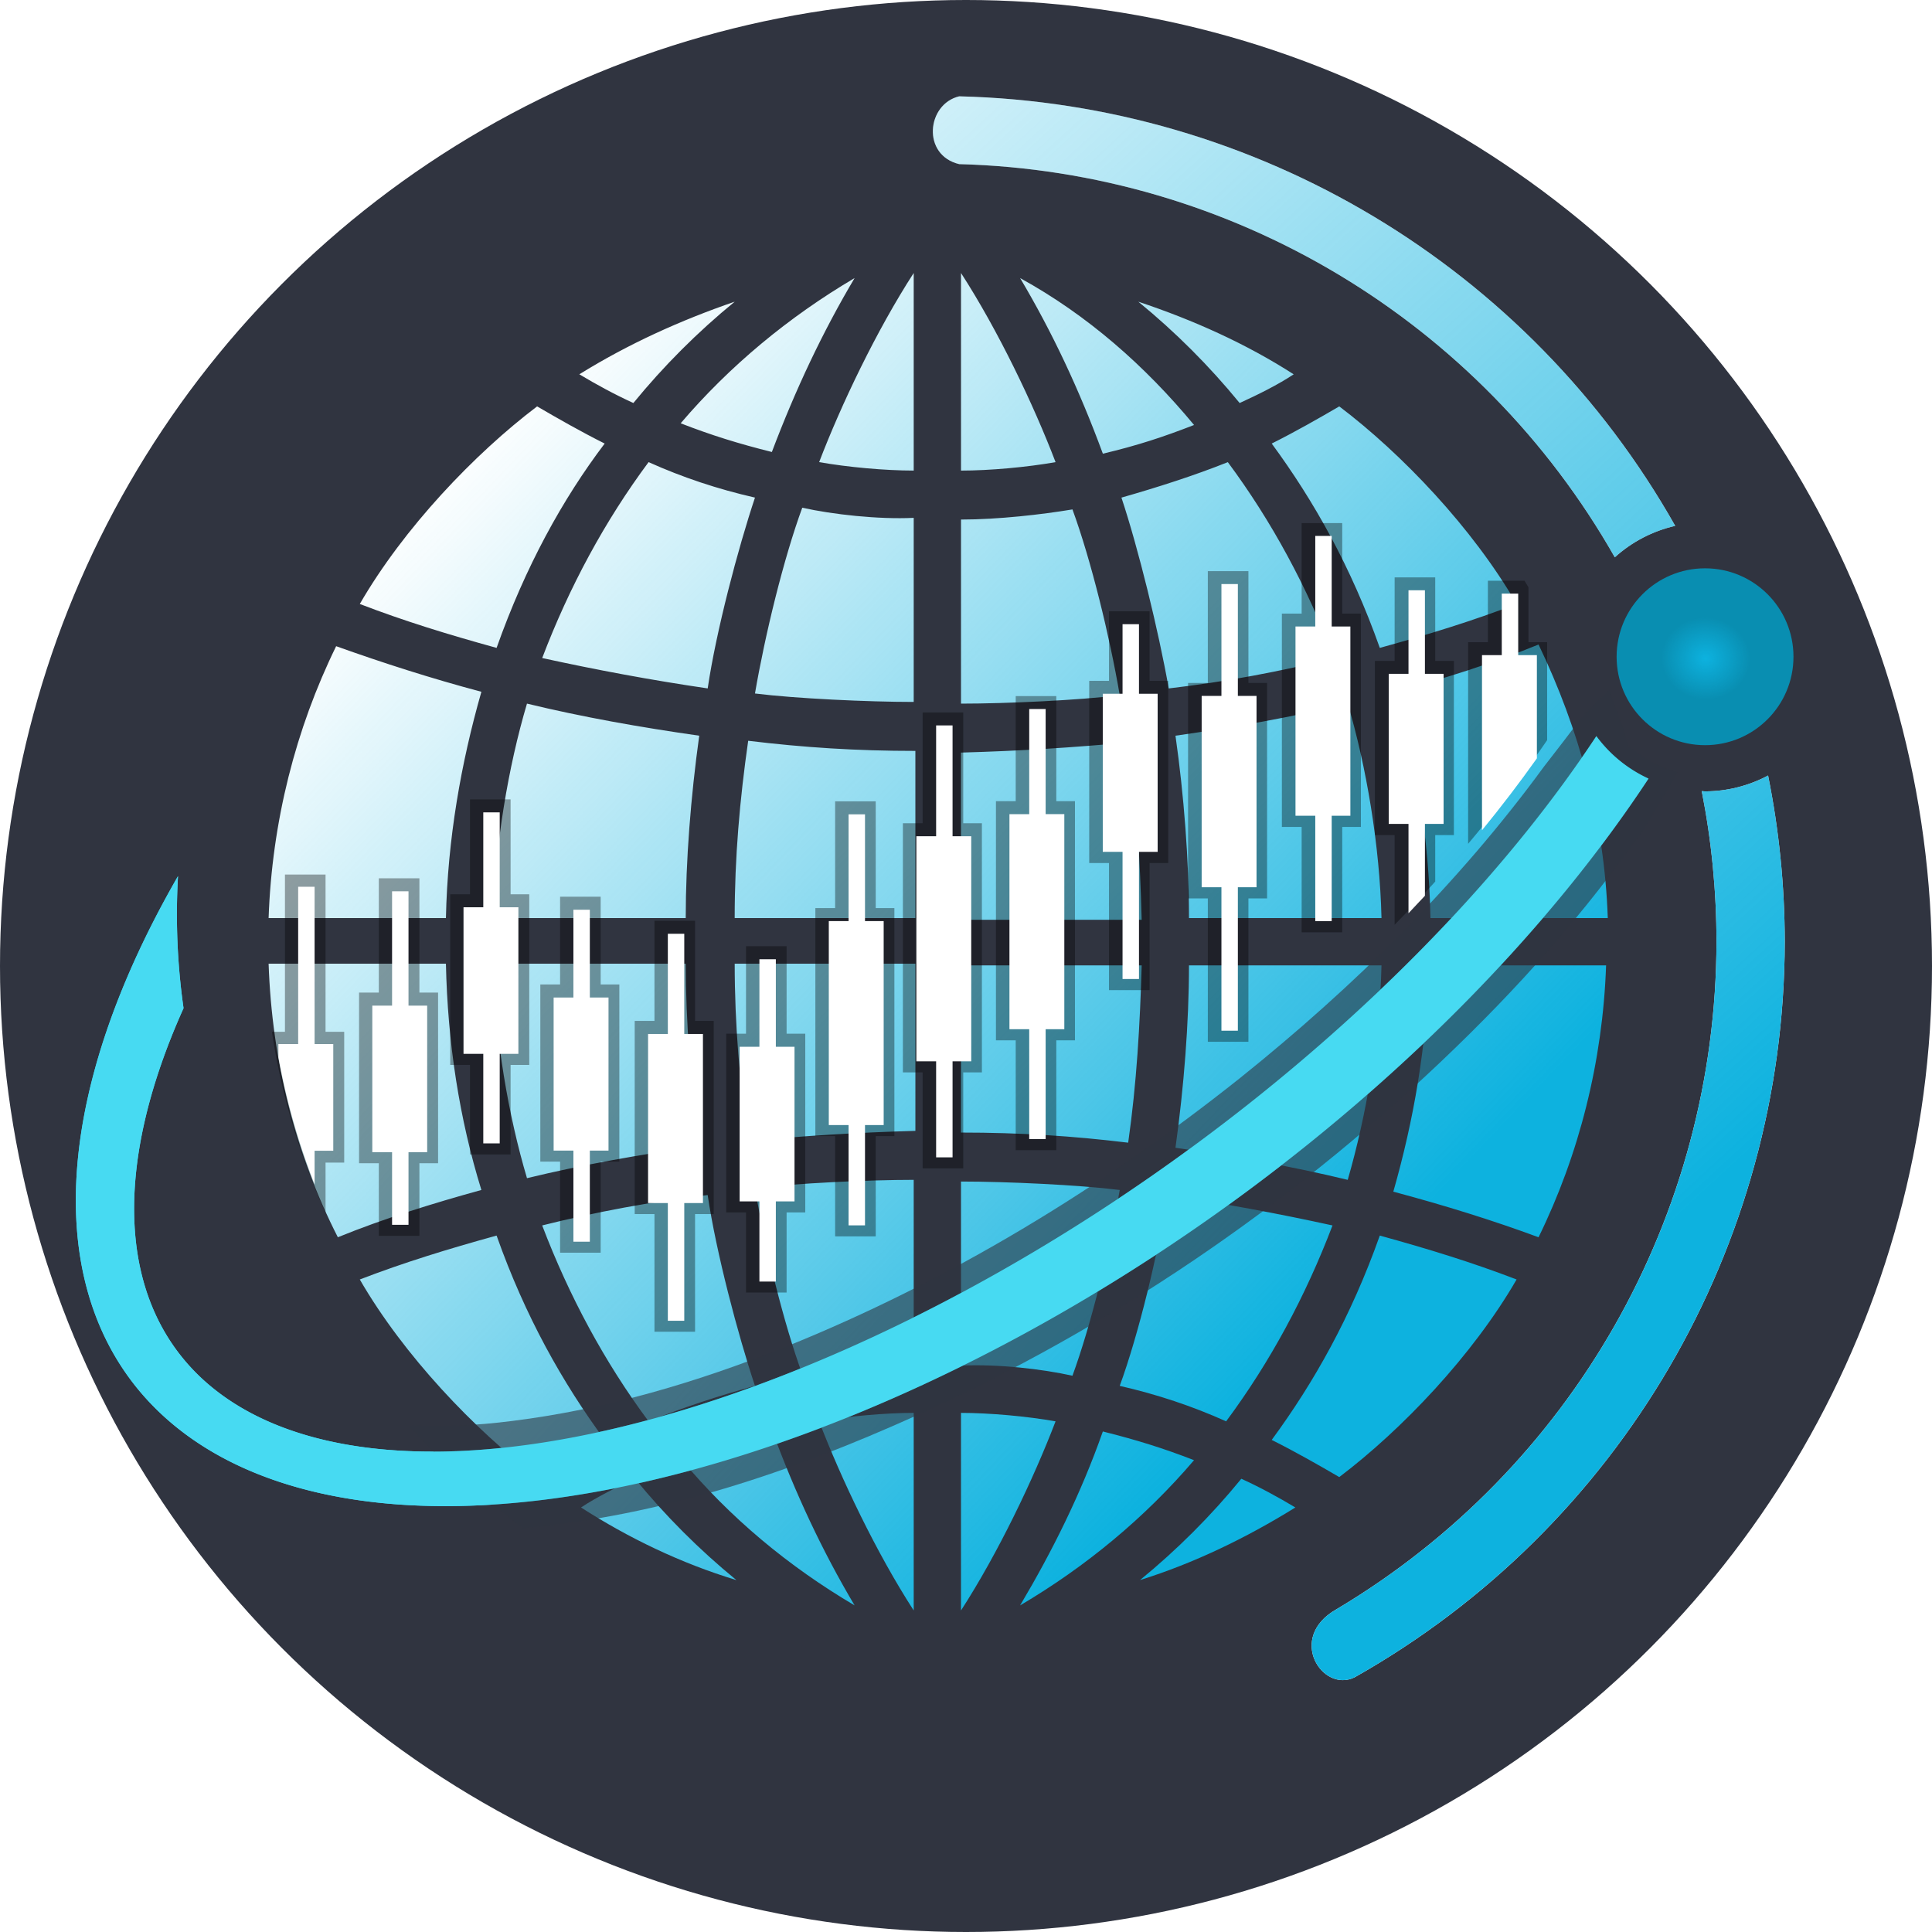 <?xml version="1.0" encoding="UTF-8" standalone="no"?>
<!-- Created with Inkscape (http://www.inkscape.org/) -->

<svg
   width="240.85mm"
   height="240.85mm"
   viewBox="0 0 240.85 240.85"
   version="1.1"
   id="svg5"
   sodipodi:docname="logo_charles_redondo.svg"
   inkscape:version="1.1.2 (0a00cf5339, 2022-02-04)"
   inkscape:export-filename="/home/jrperin/projetos/tradeglobalnews/site/images/logo_charles_redondo.png"
   inkscape:export-xdpi="96"
   inkscape:export-ydpi="96"
   xmlns:inkscape="http://www.inkscape.org/namespaces/inkscape"
   xmlns:sodipodi="http://sodipodi.sourceforge.net/DTD/sodipodi-0.dtd"
   xmlns:xlink="http://www.w3.org/1999/xlink"
   xmlns="http://www.w3.org/2000/svg"
   xmlns:svg="http://www.w3.org/2000/svg">
  <sodipodi:namedview
     id="namedview7"
     pagecolor="#ffffff"
     bordercolor="#999999"
     borderopacity="1"
     inkscape:pageshadow="0"
     inkscape:pageopacity="0"
     inkscape:pagecheckerboard="0"
     inkscape:document-units="mm"
     showgrid="false"
     inkscape:snap-others="false"
     inkscape:object-nodes="false"
     inkscape:snap-global="false"
     inkscape:snap-nodes="false"
     inkscape:zoom="0.2394745"
     inkscape:cx="532.41577"
     inkscape:cy="1100.3259"
     inkscape:window-width="1610"
     inkscape:window-height="986"
     inkscape:window-x="0"
     inkscape:window-y="0"
     inkscape:window-maximized="1"
     inkscape:current-layer="layer1"
     inkscape:lockguides="false" />
  <defs
     id="defs2">
    <linearGradient
       inkscape:collect="always"
       id="linearGradient47285">
      <stop
         style="stop-color:#0db2df;stop-opacity:1;"
         offset="0"
         id="stop47281" />
      <stop
         style="stop-color:#0db2df;stop-opacity:0;"
         offset="1"
         id="stop47283" />
    </linearGradient>
    <filter
       inkscape:collect="always"
       style="color-interpolation-filters:sRGB"
       id="filter7812"
       x="-0.013"
       y="-0.004"
       width="1.026"
       height="1.007">
      <feGaussianBlur
         inkscape:collect="always"
         stdDeviation="0.195"
         id="feGaussianBlur7814" />
    </filter>
    <linearGradient
       inkscape:collect="always"
       xlink:href="#linearGradient47285"
       id="linearGradient47885"
       gradientUnits="userSpaceOnUse"
       x1="479.257"
       y1="95.608"
       x2="368.589"
       y2="-9.939" />
    <linearGradient
       inkscape:collect="always"
       xlink:href="#linearGradient47285"
       id="linearGradient47887"
       gradientUnits="userSpaceOnUse"
       x1="525.405"
       y1="81.908"
       x2="385.78"
       y2="-69.247" />
    <radialGradient
       inkscape:collect="always"
       xlink:href="#linearGradient47285"
       id="radialGradient48973"
       cx="525.614"
       cy="14.778"
       fx="525.614"
       fy="14.778"
       r="8.946"
       gradientUnits="userSpaceOnUse"
       gradientTransform="matrix(0.617,0.036,-0.033,0.571,201.873,-12.365)" />
    <filter
       inkscape:collect="always"
       style="color-interpolation-filters:sRGB"
       id="filter49499"
       x="-0.002"
       y="-0.002"
       width="1.005"
       height="1.005">
      <feGaussianBlur
         inkscape:collect="always"
         stdDeviation="0.018"
         id="feGaussianBlur49501" />
    </filter>
  </defs>
  <g
     inkscape:label="Camada 1"
     inkscape:groupmode="layer"
     id="layer1"
     transform="translate(-13.335,33.622)">
    <g
       id="g87959"
       transform="translate(-299.722,33.472)">
      <circle
         style="fill:#303440;fill-opacity:1;fill-rule:nonzero;stroke-width:0.364"
         id="circle84403"
         cx="433.482"
         cy="53.331"
         r="120.425" />
      <circle
         style="fill:#ffffff;fill-opacity:1;fill-rule:nonzero;stroke-width:0.27"
         id="circle87900"
         cx="429.91"
         cy="50.305"
         r="89.226" />
      <path
         id="path53487"
         style="opacity:1;fill:#ffffff;fill-opacity:1;fill-rule:nonzero;stroke-width:0.319"
         d="m 432.634,-55.087 c -4.061,0.973 -4.686,7.336 0,8.454 33.947,0.901 64.949,19.493 81.731,49.015 2.133,-1.93 4.726,-3.279 7.53,-3.919 C 503.634,-33.847 469.736,-54.183 432.634,-55.087 Z m 100.837,84.674 c -2.418,1.29 -5.116,1.968 -7.857,1.975 -0.138,-0.009 -0.276,-0.02 -0.413,-0.033 1.222,6.184 1.837,12.473 1.838,18.776 -0.039,34.148 -18.035,65.758 -47.378,83.222 -6.223,3.52 -1.777,10.442 2.245,8.492 33.097,-18.676 53.59,-53.711 53.645,-91.714 -0.008,-6.958 -0.704,-13.898 -2.079,-20.718 z"
         sodipodi:nodetypes="ccccccccccccc" />
      <path
         id="path8508"
         style="opacity:1;fill:url(#linearGradient47887);fill-opacity:1;fill-rule:nonzero;stroke-width:0.319"
         d="m 432.634,-55.087 c -4.061,0.973 -4.686,7.336 0,8.454 33.947,0.901 64.949,19.493 81.731,49.015 2.133,-1.93 4.726,-3.279 7.53,-3.919 C 503.634,-33.847 469.736,-54.183 432.634,-55.087 Z m 100.837,84.674 c -2.418,1.29 -5.116,1.968 -7.857,1.975 -0.138,-0.009 -0.276,-0.02 -0.413,-0.033 1.222,6.184 1.837,12.473 1.838,18.776 -0.039,34.148 -18.035,65.758 -47.378,83.222 -6.223,3.52 -1.777,10.442 2.245,8.492 33.097,-18.676 53.59,-53.711 53.645,-91.714 -0.008,-6.958 -0.704,-13.898 -2.079,-20.718 z"
         sodipodi:nodetypes="ccccccccccccc" />
      <circle
         style="fill:url(#linearGradient47885);fill-opacity:1;fill-rule:nonzero;stroke-width:0.27"
         id="circle8504"
         cx="429.91"
         cy="50.305"
         r="89.226" />
      <path
         d="m 519.384,50.305 c 0,49.474 -40,89.474 -89.474,89.474 -49.474,0 -89.474,-40 -89.474,-89.474 0,-49.474 40,-89.474 89.474,-89.474 49.474,0 89.474,40 89.474,89.474 z M 374.542,47.358 h 24 c 0,-7.158 0.632,-15.158 1.684,-22.737 -7.369,-1.053 -14.526,-2.316 -21.474,-4 -2.316,7.789 -4,17.684 -4.211,26.737 z m 10.737,-67.79 c 2.105,1.263 4.421,2.526 6.737,3.579 3.789,-4.632 8,-8.842 12.632,-12.632 -6.737,2.316 -13.263,5.263 -19.368,9.053 z m -30.316,33.895 c -5.053,10.316 -8,21.895 -8.421,33.895 h 22.105 c 0.21,-9.895 1.895,-19.368 4.421,-28.211 -6.316,-1.684 -12.211,-3.579 -18.105,-5.684 m 33.474,-25.263 c -2.947,-1.474 -5.895,-3.158 -8.421,-4.632 -7.79,5.895 -16.632,15.158 -22.105,24.632 5.474,2.105 10.947,3.789 17.053,5.474 3.579,-10.105 8.21,-18.526 13.474,-25.474 m 18.737,6.737 c -4.632,-1.053 -9.053,-2.526 -13.263,-4.421 -5.474,7.368 -9.895,15.579 -13.263,24.421 6.737,1.474 13.474,2.737 20.632,3.789 1.053,-7.158 3.789,-17.474 5.895,-23.79 z m 12.421,-27.368 c -8.21,4.842 -15.579,10.947 -21.684,18.105 3.789,1.474 7.158,2.526 11.368,3.579 2.947,-7.79 6.316,-14.947 10.316,-21.684 m -4.421,22.947 c 3.579,0.632 8.21,1.053 11.789,1.053 v -24.632 c -4.632,7.158 -9.053,16.421 -11.789,23.579 z m -2.105,5.684 c -2.316,6.316 -4.632,15.79 -5.895,23.158 5.053,0.632 14.105,1.053 19.789,1.053 V -2.537 c -4.421,0.211 -10.105,-0.421 -13.895,-1.263 z m 68,24.421 c -6.947,1.684 -14.105,2.947 -21.474,4 1.053,7.368 1.684,15.579 1.684,22.737 h 24 c -0.211,-9.053 -1.895,-18.947 -4.21,-26.737 z m -26.105,-50.105 c 4.632,3.789 8.842,8 12.632,12.632 2.316,-1.053 4.842,-2.316 6.737,-3.579 -5.895,-3.789 -12.421,-6.737 -19.368,-9.053 z m 49.895,42.737 c -5.684,2.316 -11.579,4.211 -17.895,5.895 2.737,8.842 4.211,18.316 4.421,28.211 h 22.105 c -0.421,-12.211 -3.579,-23.579 -8.632,-34.105 m -46.105,5.474 c 7.158,-0.842 13.895,-2.105 20.632,-3.789 -3.368,-8.842 -7.79,-17.053 -13.263,-24.421 -4.21,1.684 -8.842,3.158 -13.263,4.421 2.105,6.316 4.632,16.632 5.895,23.79 z m -18.526,-51.158 c 4,6.737 7.368,13.895 10.316,21.895 4.421,-1.053 7.579,-2.105 11.368,-3.579 -6.105,-7.368 -13.263,-13.684 -21.684,-18.316 m -7.368,-0.632 v 24.632 c 3.579,0 8.21,-0.421 11.789,-1.053 -2.737,-7.158 -7.158,-16.421 -11.789,-23.579 z m 0,30.737 v 22.947 c 5.684,0 14.737,-0.421 19.789,-1.053 -1.263,-7.368 -3.579,-16.842 -5.895,-23.158 -3.789,0.632 -9.263,1.263 -13.895,1.263 z m -54.105,82.105 c 6.947,-1.684 14.105,-2.947 21.474,-4 -1.053,-7.368 -1.684,-15.579 -1.684,-22.737 H 374.542 c 0.211,9.263 1.895,18.947 4.211,26.737 z m 26.105,50.105 c -4.632,-3.789 -8.842,-8 -12.632,-12.632 -2.316,1.053 -4.842,2.316 -6.737,3.579 5.895,3.789 12.421,6.947 19.368,9.053 z M 355.173,87.147 c 5.684,-2.316 11.79,-4.211 17.895,-5.895 -2.737,-8.842 -4.211,-18.316 -4.421,-28.211 h -22.105 c 0.421,12.211 3.368,23.79 8.632,34.105 m 46.105,-5.263 c -7.158,0.842 -13.895,2.105 -20.632,3.789 3.368,8.842 7.79,17.053 13.263,24.421 4.21,-1.684 8.632,-3.158 13.263,-4.421 -2.105,-6.316 -4.842,-16.632 -5.895,-23.79 z m 18.316,51.158 c -4,-6.737 -7.368,-13.895 -10.316,-21.895 -4.421,1.053 -7.579,2.105 -11.368,3.579 6.105,7.368 13.474,13.474 21.684,18.316 M 406.331,75.147 c 6.947,-0.632 13.263,-1.053 20.842,-1.263 V 53.042 h -22.526 c 0,7.579 0.632,14.947 1.684,22.105 z m 20.632,58.526 v -24.632 c -3.579,0 -8.211,0.421 -11.789,1.053 2.737,7.158 7.158,16.421 11.789,23.579 z m 0,-30.737 V 79.99 c -5.684,0 -14.737,0.421 -19.789,1.053 1.263,7.368 3.579,16.842 5.895,23.158 3.789,-0.632 9.474,-1.263 13.895,-1.263 z M 485.279,53.253 H 461.279 c 0,7.158 -0.632,15.158 -1.684,22.737 7.368,1.053 14.526,2.316 21.474,4 2.316,-8 4,-17.684 4.21,-26.737 z m -10.737,67.579 c -2.105,-1.263 -4.421,-2.526 -6.737,-3.579 -3.789,4.632 -8,8.842 -12.632,12.632 6.737,-2.105 13.263,-5.263 19.369,-9.053 z m 30.316,-33.684 c 5.053,-10.316 8,-21.895 8.421,-33.895 h -22.105 c -0.211,9.895 -1.895,19.368 -4.421,28.211 6.316,1.684 12.421,3.579 18.105,5.684 m -52.211,18.526 c 4.632,1.053 9.053,2.526 13.263,4.421 5.474,-7.368 9.895,-15.579 13.263,-24.421 -6.737,-1.474 -13.474,-2.737 -20.632,-3.789 -1.053,7.158 -3.579,17.474 -5.895,23.79 z m -12.421,27.368 c 8.21,-4.842 15.579,-10.947 21.684,-18.105 -3.789,-1.474 -7.158,-2.526 -11.368,-3.579 -2.737,7.789 -6.316,14.947 -10.316,21.684 m 4.421,-22.947 c -3.579,-0.632 -8.21,-1.053 -11.789,-1.053 v 24.632 c 4.632,-7.158 9.053,-16.421 11.789,-23.579 z m 2.105,-5.684 c 2.316,-6.316 4.632,-15.79 5.895,-23.158 -5.053,-0.632 -14.105,-1.053 -19.789,-1.053 v 22.947 c 4.632,-0.211 10.105,0.421 13.895,1.263 z m 24.842,-116.211 c 5.263,7.158 9.895,15.368 13.474,25.474 6.105,-1.684 11.579,-3.368 17.053,-5.474 -5.474,-9.474 -14.316,-18.737 -22.105,-24.632 -2.526,1.474 -5.474,3.158 -8.421,4.632 m -83.158,124.211 c -5.263,-7.158 -9.895,-15.368 -13.474,-25.474 -6.105,1.684 -11.579,3.368 -17.053,5.474 5.474,9.474 14.316,18.737 22.105,24.632 2.526,-1.474 5.474,-3.158 8.421,-4.632 m 83.158,0 c 2.947,1.474 5.895,3.158 8.421,4.632 7.79,-5.895 16.632,-15.158 22.105,-24.632 -5.474,-2.105 -10.947,-3.789 -17.053,-5.474 -3.579,10.105 -8.211,18.316 -13.474,25.474 m -66.948,-65.053 h 22.526 V 26.516 c -7.368,0 -13.895,-0.421 -20.842,-1.263 -1.053,7.368 -1.684,14.526 -1.684,22.105 z m 50.737,5.895 H 432.858 V 74.095 c 7.368,0 13.895,0.421 20.842,1.263 1.053,-7.368 1.474,-14.737 1.684,-22.105 z m -1.684,-27.79 c -6.947,0.632 -13.263,1.053 -20.842,1.263 v 20.842 h 22.526 c -0.211,-7.789 -0.632,-14.947 -1.684,-22.105 z"
         style="fill:#303440;fill-opacity:1;stroke-width:2.105"
         id="path8506" />
      <circle
         style="fill:#098eb1;fill-opacity:1;stroke-width:0.259"
         id="circle8510"
         cx="525.614"
         cy="14.778"
         r="11.024" />
      <path
         id="path8512"
         style="opacity:1;fill:#47daf2;fill-opacity:1;stroke-width:0.263"
         d="m 512.064,24.675 a 53.833,115.507 54.187 0 1 -43.465,45.947 53.833,115.507 54.187 0 1 -130.385,34.124 53.833,115.507 54.187 0 1 -2.276,-46.155 88.17,94.101 77.244 0 1 -0.691,-16.462 62.812,123.383 54.269 0 0 -5.208,63.691 62.812,123.383 54.269 0 0 138.531,-24.435 62.812,123.383 54.269 0 0 49.997,-51.417 16.783,16.783 0 0 1 -6.503,-5.294 z" />
      <path
         id="path8516"
         style="opacity:0.6;fill:#000000;fill-opacity:1;stroke-width:3.78;stroke-miterlimit:4;stroke-dasharray:none;filter:url(#filter7812)"
         d="m 1345.719,1074.492 v 2.002 54.758 h -9.818 v 2.002 82.758 h 9.818 v 36.053 h 20.16 v -36.053 h 9.271 v -84.76 h -9.271 v -56.76 z"
         transform="matrix(0.251,0,0,0.251,22.507,-227.3)" />
      <path
         id="path8518"
         style="opacity:0.6;fill:#000000;fill-opacity:1;stroke-width:3.78;stroke-miterlimit:4;stroke-dasharray:none;filter:url(#filter7812)"
         d="m 1298.228,160.389 v 2 76.094 h -6.471 a 337.233,337.233 0 0 0 26.631,89.814 v -24.832 h 9.271 v -64.982 h -9.271 v -78.094 z"
         transform="matrix(0.251,0,0,0.251,22.725,1.671)" />
      <path
         id="path8520"
         style="opacity:0.6;fill:#000000;fill-opacity:1;stroke-width:3.78;stroke-miterlimit:4;stroke-dasharray:none;filter:url(#filter7812)"
         d="m 1391.006,1035.303 v 2 45.119 c -3.273,0 -6.546,0 -9.818,0 v 2 82.758 h 9.818 v 44.477 h 20.16 v -44.477 h 9.271 v -84.758 c -3.091,0 -6.181,0 -9.271,0 v -47.119 z"
         transform="matrix(0.251,0,0,0.251,22.507,-227.3)" />
      <path
         id="path8522"
         style="opacity:0.6;fill:#000000;fill-opacity:1;stroke-width:3.78;stroke-miterlimit:4;stroke-dasharray:none;filter:url(#filter7812)"
         d="m 1435.748,1083.639 v 2.002 41.582 h -9.818 v 2 85.992 h 9.818 v 45.229 h 20.16 v -45.229 h 9.271 v -87.992 h -9.271 v -43.584 z"
         transform="matrix(0.251,0,0,0.251,22.507,-227.3)" />
      <path
         id="path8524"
         style="opacity:0.6;fill:#000000;fill-opacity:1;stroke-width:3.78;stroke-miterlimit:4;stroke-dasharray:none;filter:url(#filter7812)"
         d="m 1482.623,1095.576 v 2 47.746 h -9.818 v 2 93.943 h 9.818 v 58.434 h 20.16 v -58.434 h 9.271 v -95.943 h -9.271 v -49.746 z"
         transform="matrix(0.251,0,0,0.251,22.507,-227.3)" />
      <path
         id="path8526"
         style="opacity:0.6;fill:#000000;fill-opacity:1;stroke-width:3.78;stroke-miterlimit:4;stroke-dasharray:none;filter:url(#filter7812)"
         d="m 1528.088,1108.221 v 2 41.457 h -9.818 v 2 86.752 h 9.818 v 39.81 h 20.16 c 0,-13.27 0,-26.54 0,-39.81 h 9.271 v -88.752 h -9.271 c 0,-14.486 10e-5,-28.971 0,-43.457 z"
         transform="matrix(0.251,0,0,0.251,22.507,-227.3)" />
      <path
         id="path8528"
         style="opacity:0.6;fill:#000000;fill-opacity:1;stroke-width:3.78;stroke-miterlimit:4;stroke-dasharray:none;filter:url(#filter7812)"
         d="m 1572.35,1036.277 v 2 51.002 h -9.818 v 2 111.26 c 3.273,0 6.546,0 9.818,0 v 49.799 h 20.16 v -49.799 c 3.09,0 6.181,0 9.271,0 v -113.26 h -9.271 v -53.002 z"
         transform="matrix(0.251,0,0,0.251,22.507,-227.3)" />
      <path
         id="path8530"
         style="opacity:0.6;fill:#000000;fill-opacity:1;stroke-width:3.78;stroke-miterlimit:4;stroke-dasharray:none;filter:url(#filter7812)"
         d="m 1615.822,992.133 v 2.002 53.023 h -9.818 c 0,0.667 0,1.333 0,2 0,40.581 0,81.162 0,121.742 h 9.818 v 47.672 h 20.16 v -47.672 h 9.271 v -123.742 h -9.271 v -55.025 z"
         transform="matrix(0.251,0,0,0.251,22.507,-227.3)" />
      <path
         id="path8532"
         style="opacity:0.6;fill:#000000;fill-opacity:1;stroke-width:3.78;stroke-miterlimit:4;stroke-dasharray:none;filter:url(#filter7812)"
         d="M 1662.039,983.998 V 986 v 50.188 h -9.816 v 2.002 116.781 h 9.816 v 54.559 h 20.16 v -54.559 h 9.271 v -118.783 h -9.271 v -52.189 z"
         transform="matrix(0.251,0,0,0.251,22.507,-227.3)" />
      <path
         id="path8534"
         style="opacity:0.6;fill:#000000;fill-opacity:1;stroke-width:3.78;stroke-miterlimit:4;stroke-dasharray:none;filter:url(#filter7812)"
         d="m 1708.369,941.885 v 2 32.539 h -9.818 v 2.002 88.486 h 9.818 v 63.123 h 20.16 v -63.123 h 9.271 v -90.488 h -9.271 v -34.539 z"
         transform="matrix(0.251,0,0,0.251,22.507,-227.3)" />
      <path
         id="path8536"
         style="opacity:0.6;fill:#000000;fill-opacity:1;stroke-width:3.78;stroke-miterlimit:4;stroke-dasharray:none;filter:url(#filter7812)"
         d="m 1757.459,921.953 v 2.002 53.525 h -9.811 v 2 105 h 9.811 v 71.213 h 20.158 c 0,-23.738 0,-47.475 0,-71.213 h 9.273 V 977.48 h -9.273 c 0,-18.509 0,-37.018 0,-55.527 z"
         transform="matrix(0.251,0,0,0.251,22.507,-227.3)" />
      <path
         id="path8538"
         style="opacity:0.6;fill:#000000;fill-opacity:1;stroke-width:3.78;stroke-miterlimit:4;stroke-dasharray:none;filter:url(#filter7812)"
         d="m 1804.053,898.059 v 2 42.971 h -9.818 v 2 103.951 h 9.818 v 52.33 h 20.16 v -52.33 h 9.271 c -10e-5,-35.317 0,-70.634 0,-105.951 h -9.271 v -44.971 z"
         transform="matrix(0.251,0,0,0.251,22.507,-227.3)" />
      <path
         id="path8540"
         style="opacity:0.6;fill:#000000;fill-opacity:1;stroke-width:3.78;stroke-miterlimit:4;stroke-dasharray:none;filter:url(#filter7812)"
         d="m 2068.447,917.904 v 2.002 39.492 h -9.818 v 2 84.502 h 9.818 v 44.545 c 6.858,-7.026 13.583,-14.178 20.16,-21.463 v -23.082 h 9.271 v -86.502 h -9.271 V 917.904 Z"
         transform="matrix(0.251,0,0,0.251,-32.263,-225.51)" />
      <path
         id="path8542"
         style="opacity:0.6;fill:#000000;fill-opacity:1;stroke-width:3.78;stroke-miterlimit:4;stroke-dasharray:none;filter:url(#filter7812)"
         d="m 2114.754,919.566 v 2 28.539 h -9.81 v 2 98.125 c 13.883,-16.501 27.027,-33.63 39.242,-51.469 v -48.656 h -9.271 v -27.275 a 337.233,337.233 0 0 0 -1.973,-3.264 z"
         transform="matrix(0.251,0,0,0.251,-32.263,-225.51)" />
      <path
         id="path8546"
         style="fill:#ffffff;stroke-width:0.256"
         d="M 361.934,44.019 V 58.272 h -2.465 v 18.269 h 2.465 v 9.054 h 2.048 v -9.054 h 2.328 V 58.272 h -2.328 V 44.019 Z" />
      <path
         id="path8548"
         style="fill:#ffffff;stroke-width:0.218"
         d="m 350.227,43.452 v 19.611 h -2.465 v 1.633 a 84.682,84.682 0 0 0 4.513,15.879 v -4.21 h 2.328 V 63.063 h -2.328 V 43.452 Z" />
      <path
         id="path8550"
         style="fill:#ffffff;stroke-width:0.256"
         d="m 373.305,34.178 v 11.831 h -2.465 v 18.27 h 2.465 v 11.168 h 2.048 V 64.28 h 2.328 V 46.01 h -2.328 v -11.831 z" />
      <path
         id="path8552"
         style="fill:#ffffff;stroke-width:0.261"
         d="m 384.54,46.317 v 10.944 h -2.465 v 19.082 h 2.465 v 11.357 h 2.048 V 76.343 h 2.328 V 57.26 h -2.328 V 46.317 Z" />
      <path
         id="path8554"
         style="fill:#ffffff;stroke-width:0.275"
         d="M 396.312,49.314 V 61.805 h -2.465 v 21.078 h 2.465 v 14.674 h 2.048 V 82.883 h 2.328 V 61.805 h -2.328 V 49.314 Z" />
      <path
         id="path8556"
         style="fill:#ffffff;stroke-width:0.263"
         d="m 407.728,52.489 v 10.912 h -2.465 v 19.273 h 2.465 v 9.996 h 2.048 v -9.996 h 2.328 V 63.401 h -2.328 V 52.489 Z" />
      <path
         id="path8558"
         style="fill:#ffffff;stroke-width:0.302"
         d="m 418.843,34.423 v 13.31 h -2.465 v 25.427 h 2.465 v 12.504 h 2.048 V 73.16 h 2.328 V 47.733 h -2.328 V 34.423 Z" />
      <path
         id="path8560"
         style="fill:#ffffff;stroke-width:0.317"
         d="m 429.758,23.339 v 13.817 h -2.465 v 28.057 h 2.465 v 11.972 h 2.048 V 65.213 h 2.328 v -28.057 h -2.328 V 23.339 Z" />
      <path
         id="path8562"
         style="fill:#ffffff;stroke-width:0.31"
         d="m 441.363,21.297 v 13.104 h -2.465 V 61.213 h 2.465 v 13.701 h 2.048 V 61.213 h 2.328 V 34.4 h -2.328 V 21.297 Z" />
      <path
         id="path8564"
         style="fill:#ffffff;stroke-width:0.266"
         d="m 452.997,10.72 v 8.673 h -2.465 v 19.708 h 2.465 v 15.85 h 2.049 V 39.102 h 2.328 V 19.393 h -2.328 v -8.673 z" />
      <path
         id="path8566"
         style="fill:#ffffff;stroke-width:0.292"
         d="M 465.325,5.717 V 19.66 h -2.465 v 23.853 h 2.465 v 17.883 h 2.048 V 43.513 h 2.328 V 19.66 h -2.328 V 5.717 Z" />
      <path
         id="path8568"
         style="fill:#ffffff;stroke-width:0.29"
         d="M 477.023,-0.284 V 11.007 h -2.465 v 23.592 h 2.465 v 13.139 h 2.048 V 34.6 h 2.328 v -23.592 h -2.328 V -0.284 Z" />
      <path
         id="path8570"
         style="fill:#ffffff;stroke-width:0.259"
         d="M 488.645,6.489 V 16.908 h -2.465 v 18.708 h 2.465 v 11.138 c 0.688,-0.721 1.371,-1.447 2.048,-2.179 v -8.96 h 2.328 V 16.908 h -2.328 V 6.489 Z" />
      <path
         id="circle74737"
         style="fill:#ffffff;fill-opacity:1;fill-rule:nonzero;stroke-width:0.256"
         d="m 500.273,6.906 v 7.669 h -2.465 v 21.832 c 2.38,-2.907 4.663,-5.894 6.842,-8.963 V 14.575 h -2.328 V 6.906 Z" />
      <circle
         style="fill:url(#radialGradient48973);fill-opacity:1;stroke-width:0.21;filter:url(#filter49499)"
         id="circle48965"
         cx="525.614"
         cy="14.778"
         r="8.946" />
      <path
         id="path75238"
         style="opacity:0.6;fill:#303440;fill-opacity:1;stroke-width:0.263"
         d="m 513.711,18.893 c -1.098,1.069 -2.01,1.872 -3.29,3.18 -1.622,2.186 -3.223,4.271 -4.855,6.357 -10.727,14.678 -23.782,27.531 -37.929,38.872 -17.211,13.699 -36.26,25.299 -56.707,33.532 -10.923,4.371 -22.284,7.749 -33.97,9.207 -4.682,0.598 -8.174,0.706 -12.894,0.548 -0.243,0.152 0.738,0.837 0.987,1.203 4.036,4.277 8.456,8.189 13.228,11.626 17.447,-1.608 33.175,-6.908 49.095,-14.079 24.032,-10.878 46.14,-25.917 65.28,-44.052 9.747,-9.254 17.878,-18.425 25.612,-29.43 1.55,-2.684 2.417,-3.938 3.934,-6.719 -1.603,-0.273 -4.373,-1.761 -6.158,-3.288 -0.696,-2.16 -1.076,-3.626 -1.592,-4.758 -0.131,-0.429 -0.519,-1.581 -0.74,-2.199 z"
         sodipodi:nodetypes="cccccccccccccccc" />
      <path
         id="path74646"
         style="opacity:1;fill:#47daf2;fill-opacity:1;stroke-width:0.263"
         d="m 512.064,24.675 a 53.833,115.507 54.187 0 1 -43.465,45.947 53.833,115.507 54.187 0 1 -130.385,34.124 53.833,115.507 54.187 0 1 -2.276,-46.155 88.17,94.101 77.244 0 1 -0.691,-16.462 62.812,123.383 54.269 0 0 -5.208,63.691 62.812,123.383 54.269 0 0 138.531,-24.435 62.812,123.383 54.269 0 0 49.997,-51.417 16.783,16.783 0 0 1 -6.503,-5.294 z" />
    </g>
  </g>
</svg>
